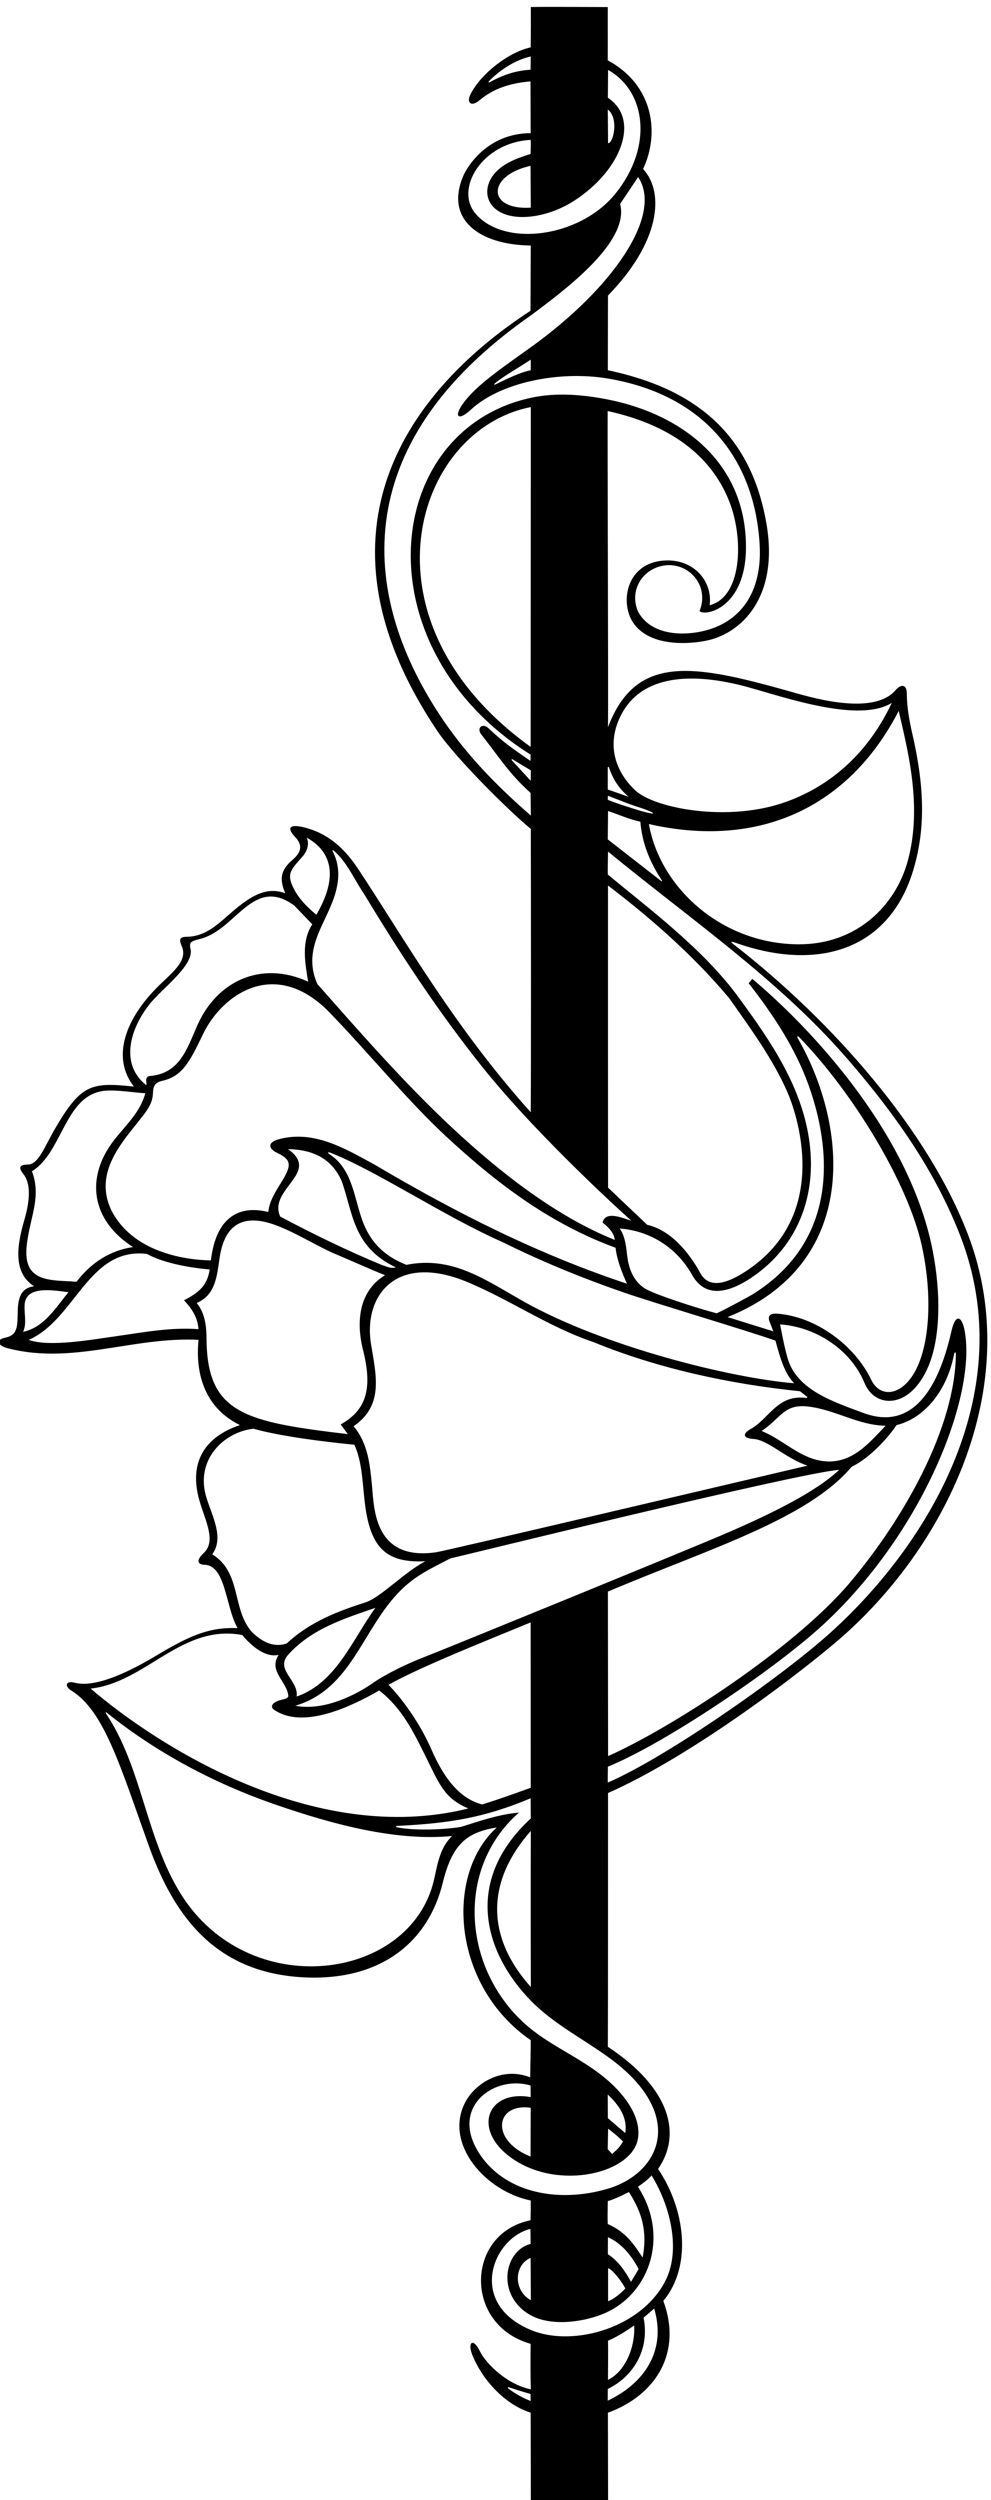 <?xml version="1.0" encoding="UTF-8" standalone="no"?>
<svg xmlns:inkscape="http://www.inkscape.org/namespaces/inkscape" xmlns:sodipodi="http://sodipodi.sourceforge.net/DTD/sodipodi-0.dtd" xmlns="http://www.w3.org/2000/svg" xmlns:svg="http://www.w3.org/2000/svg" version="1.1" id="svg1" width="369.801" height="932.351" viewBox="0 0 369.801 932.351">
  <defs id="defs1"></defs>
  <g id="g1" transform="translate(-179.627,-27.867)">
    <path id="path1" d="m 4066.96,4267.16 c -111.57,293.56 -379.91,598.79 -655.35,813.02 -13.18,10.25 -11.34,11.51 4.51,5.92 226.58,-79.89 431.63,-22.87 498.72,210.77 30.91,107.65 30.95,220.89 -3.93,373.16 -8.68,37.88 -15.93,76 -16.1,116.31 -0.1,22.9 -14.57,28.33 -31.73,8.48 -65.18,-75.39 -250.23,-16.16 -300.43,-2.08 -267.41,74.97 -427.85,104.08 -506.22,-101.34 1.28,72.19 -1.72,794.37 -0.93,886.37 191.04,-41.85 297,-137.61 342.48,-256.71 39.36,-103.04 34.63,-264.31 -56.32,-287.91 8.57,63.45 -39.49,125.55 -117.88,125.77 -112.4,-0.9 -133.78,-109.89 -100.62,-168.24 38.45,-67.67 139.73,-70.63 208.4,-56.97 98.96,19.68 205.09,122.13 169.46,328.17 -42.81,247.54 -193.82,377.19 -445.04,430.36 l 0.4,209.44 c 143.8,147.02 161.07,286.95 98.51,354.69 47.26,100.26 29.55,235.38 -99.16,304.81 0.38,38.81 -0.16,119.05 0.14,149.3 -23.67,-0.01 -187.81,1.15 -215.98,0.04 0.19,-42.4 0.2,-68.25 -0.37,-113.02 -65.51,-14.34 -142.56,-77.77 -168.78,-131.54 -12.52,-25.69 3.3,-34.87 23.92,-17.81 29.69,24.57 69.29,47.54 144.36,53.96 l 0.4,-145.2 c -123.28,-0.31 -179.24,-96.98 -188.86,-119.42 -52.79,-123.21 45.61,-193.96 189.12,-195.62 L 2839,6858.94 c -368.29,-240.35 -622.68,-640.1 -261.86,-1177.73 51.15,-76.21 204.08,-227.42 262.72,-275.18 0.48,-162.39 0.84,-721.37 -0.25,-794.53 -214.93,239.63 -352.91,483.58 -483.53,681.38 -36.08,54.63 -81.29,99.39 -151.01,117.11 -46.22,11.74 -48.23,-4.05 -26.69,-26.34 23.76,-24.59 15.86,-44.65 -7.09,-64.39 -30.4,-26.17 -39.18,-50.37 -20.27,-93.73 -58.23,21.42 -105.28,-13.4 -160.95,-62.37 -33.7,-29.66 -67.12,-58.79 -113.98,-59.57 -26.55,0.2 -21.46,-12.02 -15.07,-27.46 17.8,-43.09 -33.65,-77.3 -73.24,-118.12 -91.04,-93.87 -121.89,-197.38 -61.38,-274.56 -121.64,13.23 -149.34,5.97 -222.97,-120.66 -26.38,-45.36 -44.86,-97.55 -73.94,-97.85 -24.27,-0.25 -28.07,-8.39 -13.56,-26.4 20.91,-25.96 19.7,-71.85 3.02,-128.74 -20.69,-70.56 -33.02,-148.19 27.43,-186.21 -43.2,-5.49 -45.81,-42.77 -46.21,-79.09 -0.47,-42.96 -5.1,-58.59 -35.08,-65.14 -29.12,-6.37 -19.71,-22.66 6.88,-29.54 99.3,-25.72 194.18,-13.84 289.83,0.92 80.37,12.4 161.29,26.83 245.83,22.68 -10.09,-100.18 20.79,-192.35 116.1,-239.11 -102.21,-34.13 -143.33,-107.96 -113.67,-211.54 15.74,-55 47.94,-113.18 12.71,-146.48 -23.83,-22.53 -17.35,-33.03 2.13,-33.72 38.76,-1.36 51.67,-52.97 61.95,-88.87 8.65,-30.23 15.16,-61.84 30.26,-88.68 -72.05,2.8 -124.97,-15.04 -224.68,-75.09 -113.3,-68.23 -187.73,-89.7 -233.13,-77.86 -23.19,6.04 -29.66,-9.21 -8.19,-22.5 91.82,-56.8 136.93,-211.91 216.43,-433.45 66.04,-184.04 175.57,-352.27 423.54,-369.64 221.59,-15.52 359.99,94.3 401.61,263.9 25.73,104.83 63.91,141.99 151.76,155.58 -146.5,-131.55 -125.83,-444.09 95.12,-596.44 0.41,-16.7 -1.46,-87.28 -1.38,-104.19 -77.19,30.8 -155.14,-14.75 -183.87,-72.9 -56.84,-115.05 58.65,-246.59 185.19,-272.39 0.4,-21.99 -0.05,-38.18 -0.48,-55.48 -180.88,-35.99 -189.65,-292.4 0.29,-346.44 -0.31,-32.51 -0.67,-90.12 0.48,-127.54 -72.56,15.05 -129.07,78.4 -142.05,105.41 -19.95,41.53 -35.71,25.89 -22.41,-7.89 27.59,-70.04 91.21,-140.057 164.09,-163.022 l 0.51,-246.574 216.74,-0.137 -0.5,246.574 c 136.91,50.099 208.64,170.509 155.45,313.639 80.91,96.53 62.62,255.36 -14.7,369.97 67.4,96.91 34.66,226.77 -140.91,342.49 0.52,58.3 0.52,711.59 0.52,711.59 211.99,93.44 489.68,297.22 635.37,419.58 309.63,260.07 537.12,718.54 375.05,1144.95 z M 2777.09,1032.75 c -3.4,2.71 -2.05,4.85 3.17,3.03 18.99,-6.64 48.03,-15.3 58.87,-18.29 -0.21,-5.65 0.45,-12.27 0.33,-19.693 -18.18,7.033 -43.63,20.023 -62.37,34.953 z m 1095.05,4704.22 c 25.86,-113.05 66.67,-268.53 25.45,-420.41 -33.8,-124.51 -142.06,-234.51 -305.9,-234.11 -214.95,0.54 -388.5,156.92 -420.55,337.19 308.87,-70.29 561.17,46.25 701,317.33 z M 3056.6,5456.21 c 30.18,-10.16 57.02,-22.43 90.58,-30.05 5.27,-61.63 27.18,-114.49 60.62,-164.71 1.51,-2.28 -1.32,-2.19 -1.32,-2.19 l -150.71,117.44 z m -0.74,31.4 0.19,11.44 c 21.19,-7.78 57.46,-23.41 93.02,-34.28 33.75,-10.77 55.77,-24.09 -0.5,-8.34 -32.11,9.66 -64.44,19.91 -92.71,31.18 z m 27.69,216.12 c 52.83,139.5 210.93,142.65 366.95,99.38 107.54,-29.83 311.41,-100.54 402.25,-43.57 -70.08,-148.22 -177.76,-234.38 -295.65,-277.27 -161.88,-58.91 -370.13,-18.91 -424.13,31.8 -53.13,49.89 -76.58,117.94 -49.42,189.66 z m -24.59,-124.83 c 11.83,-34.76 27.8,-58.81 55.17,-82.75 l -58.31,20.39 -0.1,62.44 c 0,0 2.46,2.21 3.24,-0.08 z m -219.71,1955.85 c -39.46,-2.31 -72.91,-12.4 -114.1,-34.56 -3.49,-1.88 -5.5,-0.31 -2.8,2.44 32.15,32.75 76.05,60.63 117.32,69.28 z m -154.5,-403.49 c -59.51,69.64 18.9,199.83 154.7,206.83 0.51,-13.7 0.33,-22.31 -0.24,-39.45 -31.66,-9.91 -68.6,-22.42 -94.86,-48.23 -39.87,-39.2 -36.4,-96.94 19.46,-119.53 48.37,-19.56 129.6,-7.59 198.67,37.16 130.11,84.32 186.18,226.46 93.59,288.3 l 0.59,77.84 c 105.54,-58.84 127.89,-213.41 20.96,-346.43 -98.76,-122.85 -311.08,-152.21 -392.87,-56.49 z m 155.04,16.81 c -123.93,-7.66 -123.08,90.31 -0.7,117.18 z m 216.1,275.15 c 31.72,-24.34 15.65,-95.08 0.72,-94.5 z m -215.94,-1853.05 -0.38,-29.23 -53.79,58.45 0.97,2.83 z m -0.53,65.85 c -494.18,355.23 -326.6,888.96 0.44,952.8 z m -0.15,-21.68 -0.12,-17.68 c -45.09,30.55 -78.57,53.9 -117.42,91.11 -17.81,17.06 -35.08,0.87 -20.59,-17.25 46.41,-58.01 75.13,-106.88 138.06,-163.57 l 0.76,-63.47 c -94.73,82.11 -177.91,167.82 -244.87,266.06 -229.91,337.34 -282.13,768.77 245.09,1136.52 96.43,71.91 277.57,206.06 250.34,312.44 l 50.4,75.28 c 70.89,-104.99 -69.44,-310.75 -300.51,-476.77 -84.81,-60.93 -155.97,-108.29 -192.63,-161 -23.99,-34.49 -11.28,-47.08 24.46,-14.01 82.53,76.37 248.11,109.68 383.54,86.97 277.56,-46.54 412.92,-232.86 426.17,-466.18 7.68,-135.24 -55.47,-219.96 -162.45,-242.95 -61.35,-13.19 -144.69,-8.08 -178.91,55.98 -23.11,54.45 6.76,109.12 57.82,125.2 75.06,23.63 145.93,-47.36 114.87,-124.06 16.03,-16.42 129.31,8.9 130.28,176.49 1.43,245.3 -186.99,377 -386.86,416.51 -70.98,14.04 -145.54,20.34 -216.05,5.02 -420.83,-91.41 -478.21,-701.45 -1.38,-1000.64 z m 0.46,1077.74 c -26.23,-4.44 -70.22,-25.31 -94.78,-37.72 -10.9,-5.51 -8.91,-1.11 -3.6,3.05 26.85,21.04 65.74,42.72 98.24,64.42 0.45,-11.19 -0.21,-23.76 0.14,-29.75 z m -552.27,-1347.2 c 38.49,-34.47 55.96,-79.09 82.48,-117.81 101.42,-168.07 209.99,-333.96 335.38,-490.36 162.66,-202.87 416.37,-429.19 416.37,-429.19 -20.92,5.44 -72.05,30.34 -80.51,-5.32 16.85,-13.08 32.28,-29.24 34.3,-48.67 -163.8,65.52 -322.17,189.25 -456.62,314.88 -134.67,125.83 -258.44,267.45 -377.92,402.74 -47.38,107.37 37.36,180.48 55.01,272.87 7.53,33.98 3.84,69.5 -11.79,98.46 -2,3.72 0.14,5.24 3.3,2.4 z m 769.22,-944.78 c -0.33,114.41 -0.38,776.88 -0.25,847.25 112.71,-85.99 234.98,-190.69 339.77,-315.55 60.07,-85.33 122.07,-169.71 163.02,-262.51 23.06,-52.25 130.16,-344.12 -117.58,-504.66 -38.5,-24.95 -98.51,-55.19 -126.33,-3.89 -20.52,37.86 -71.98,117.63 -148.93,135.21 z m 454.57,-379.48 9.05,-23.42 -128.24,39.92 c 372.04,149.43 339.42,533.37 197.12,781.38 -3.5,6.1 -0.8,8.16 4.21,2.98 155.66,-160.66 305.78,-413.32 343.15,-582.55 28.47,-128.92 23.42,-252.59 -7.26,-329.91 -36.14,-91.06 -106.6,-105.36 -134.34,-47.56 -46.31,96.48 -155.04,177.36 -263.81,185.28 -21.27,1.81 -28.46,-7.87 -19.88,-26.12 z m 15.01,-49.42 c 13.1,-48.83 26.13,-93.18 52.67,-119.65 -178.27,14.69 -533.3,102.81 -756.81,228.04 -108.63,60.87 -201.43,130.09 -331.19,104.05 -59.23,23.26 -102.82,61.3 -126.31,131.93 -21.74,65.4 -28.2,137.18 -87.62,176.95 -8.26,5.54 -8.1,9.05 1.94,5.07 130.28,-51.62 319.18,-178.63 481.83,-250.23 109.67,-54.42 224.17,-101.23 340.23,-141.32 85.38,-29.48 339,-104.71 425.26,-134.84 z M 2840,2158.53 c -128.32,143.49 -123.86,298.18 -0.15,437.66 -0.44,-141.91 -0.3,-378.26 0.15,-437.66 z m -295.74,926.67 c -51.94,-19.82 -112.08,-49.43 -148.31,-74.68 -45.72,-31.86 -135.45,-78.81 -216.98,-63.18 159.65,47.31 187.17,215.71 296.59,324.38 38.88,37.98 73.15,55.45 139.04,88.87 6.56,0.69 977.45,240.16 1090.68,248.32 -67.15,-63.05 -192.65,-124.68 -329.92,-183.41 -105.26,-45.03 -783.1,-321.99 -831.1,-340.3 z m 295.37,-367.81 c 0,0 -81.61,-30.14 -136.11,-46.79 -70.53,17.33 -113.82,88.59 -141.91,152.78 -49.23,112.44 -120.96,182.6 -120.96,182.6 87.28,49.93 287.86,129.1 398.72,175 0,0 0.39,-417.23 0.26,-463.59 z m -678.64,374.96 c 64.29,70.76 156.69,100.08 242.84,129.47 -63.58,-86.86 -109.71,-210.57 -220.98,-248.6 6.78,45.51 -63.48,75.82 -21.86,119.13 z m 1579,525.06 c 54.76,26.29 106.88,87.65 126,116.94 68.29,15.79 139.14,84.69 161.36,198.19 1.46,7.46 5.18,7.91 5.11,0.24 -1.93,-203.95 -143.82,-458.58 -298.34,-641.36 -155.62,-184.07 -502.27,-407.62 -677.43,-485.27 l -0.52,461.28 c 279.22,118.32 559.64,202.28 683.82,349.98 z m -64.91,14.85 c -75.06,1.76 -121.69,58.86 -187.52,85.54 55.82,37.81 62.88,76.84 131.88,68.39 76.13,-9.32 139.76,-52.77 215.99,-53.66 -44.33,-45.96 -88.86,-101.1 -160.35,-100.27 z m -61.7,178.14 c -81.83,10.78 -103.28,-57.04 -156.69,-87.14 -24.15,-13.62 -21.28,-26.12 8.59,-27.95 39.85,-2.44 92.49,-56.08 151.14,-74.67 -130.9,-30.49 -1015.27,-238.98 -1041.9,-242.87 -174.87,-25.47 -174.13,123.46 -180.2,185.98 -5.74,59.25 -10.85,118.53 -51.6,167.37 83.59,57.91 64.26,137.97 48.9,229.97 -22.17,132.73 67.36,260.18 273.72,172.91 119.15,-50.38 229.29,-126.6 349.6,-166.68 181.48,-74.52 383.87,-117.98 580.28,-138.14 l 20.33,-15.8 c 0,0 0.28,-3.31 -2.17,-2.98 z m -1454.7,697.81 c 56.43,-1.34 118.05,-17.32 150.03,-88.45 32.68,-89.26 30.52,-185.25 152.7,-243.38 -16.52,-3.95 -27.97,3.68 -38.67,6.49 -99.62,41.38 -190.86,85.84 -285.92,136.1 -34.86,77.28 114.95,122.91 21.86,189.24 z m 243.51,-43.95 c -81.71,44.38 -170.06,98.53 -269.46,71.57 -33.96,-9.21 -27.6,-27.47 -4.9,-38.1 37.49,-17.55 40.23,-31.94 21.22,-67.06 -13.09,-24.19 -42.66,-61.41 -45.67,-98.83 -85.44,21.02 -147.27,-18.02 -161.06,-135.74 -99.19,2.04 -223.94,34.78 -278.16,138.2 -42.05,85.29 0.23,156.66 50.94,221.33 44.86,57.19 63.45,73.55 64.83,111.85 0.53,14.61 3.5,27.06 25.01,31.93 55.84,12.63 76.33,49.44 115.04,130.72 53.37,112.07 206.94,222.84 363.8,52.17 98.88,-102.46 211.02,-238.73 316.95,-337.21 155.65,-144.7 302.89,-249.59 477.02,-313.57 3.82,-42.28 32.05,-100.84 32.05,-100.84 -248.42,82.44 -477.69,197.73 -707.61,333.58 z m -203.85,863.04 c 12.17,13.68 21.71,34.63 12.84,54.29 74.49,-41.93 86.36,-114.51 27.06,-216.24 -24.9,20.4 -47.5,43.17 -61.85,70.21 -23.11,43.54 -11.39,54.24 21.95,91.74 z m -427.53,-412.03 c 33.62,42.31 122.44,106.48 114.81,152.61 -6.37,22.88 3.75,23.56 28.91,30.33 99.25,26.71 147.29,177.33 261.92,92.68 l 50.34,-52.43 c -31.85,-48.79 -20.03,-108.81 -11.7,-160.75 -132.38,60.38 -256.56,1.42 -311.43,-123.67 -28.43,-64.79 -49.02,-135.33 -134.98,-141.08 -12.58,-5.21 -5.8,-15.8 -7.46,-25.83 -74.79,58.93 -46.46,157.6 9.59,228.14 z m -327.75,-587.53 c 8.42,38.31 13.14,76.65 -2.85,118.21 89.14,55.28 91.96,221.46 211.79,226.36 33.98,1.39 70.55,-5.29 106.28,-7.49 -13.9,-52.44 -54.02,-88.8 -86.19,-129.66 -84.36,-107.17 -64.8,-227.32 51.68,-301.66 -62.68,-9.11 -116.69,-42.44 -158.45,-97.37 -34.28,3.3 -76.59,0.64 -106.43,15.69 -54.27,27.36 -32.1,101.8 -15.83,175.92 z m -23.33,-254.56 c 4.5,50.3 71.33,40.84 122.91,33.71 -37.18,-45.15 -68.18,-98.42 -127.32,-111.14 11.29,23.38 2.25,53.23 4.41,77.43 z m 258.95,-89.27 c -69.67,-9.71 -189.03,-31.71 -247.54,-10.69 131.17,57.47 167.5,260.84 331.74,241.05 65.52,-36.32 176.2,-43.5 176.2,-43.5 -6.79,-39.29 -22.28,-61.25 -72.24,-86.42 22.95,-24.4 38.32,-48.35 40.6,-81.08 -77.43,5.94 -153.99,-8.92 -228.76,-19.36 z m 251.42,-9.39 c -0.31,36.57 -3.58,72.36 -27.6,102.27 53.11,22.35 56.73,75.76 64.27,126.8 15.72,106.32 79.28,120.62 158.76,90.79 53.95,-20.25 103.11,-51.78 158.48,-77.23 48.93,-20.23 100.49,-44.07 146.76,-62.49 -87.83,-53.93 -74.35,-159.33 -61.96,-208.52 25.94,-103.07 14.29,-167.05 -62.27,-210.06 l 19.83,-27.12 c -286.99,34.26 -394.48,56.81 -396.27,265.56 z m 16.05,-602.58 c 33.35,46.58 0.89,103.88 -16.08,157.99 -33.43,106.61 48.23,185.08 131.88,194.2 95.77,-27.79 282.85,-44.88 282.85,-44.88 23.1,-49.82 22.6,-112.07 30.27,-169.9 15.82,-119.31 59.23,-162.24 168.82,-156.87 -60.43,-32.21 -121.94,-97.98 -164.9,-114.28 -80.74,-25.88 -158.85,-55.36 -223.91,-116.28 -39.48,-12.95 -72.32,7.1 -98.83,33.33 -55.55,65 -27.57,165.68 -110.1,216.69 z m 84.07,-226.22 c 25.56,-30.69 64.5,-64.22 102.14,-55.72 -30.03,-46.12 25.05,-75.37 27.25,-116.51 -2.81,-6.23 -12.77,-7.75 -22.36,-10.35 -24.5,-6.64 -29.08,-19.27 -17.54,-27.18 58.99,-40.42 157.13,-25 294.84,54.23 63.71,-49.26 96.35,-116.67 129.4,-183.35 40.72,-82.11 53.2,-118.59 120.6,-147.59 -434.03,-108.04 -876.19,178.81 -1059.63,336.21 154.78,16.98 255.21,181.8 425.3,150.26 z m 537.92,-686.94 c -66.18,-284.84 -520.7,-344.09 -710.64,-38.51 -98.2,157.98 -108.06,353.42 -209.49,505.23 -2.08,3.13 -0.56,4.59 2.35,2.23 141.15,-113.55 303.37,-198.57 468.16,-255.87 175.79,-61.13 347.71,-104.31 500.44,-89.84 -35.04,-33.63 -40.67,-79.58 -50.82,-123.24 z M 3055.71,998.734 c -0.34,8.996 0.36,25.196 0.17,32.896 68.87,33.07 118.6,107.86 100.42,199.67 l 29.73,25.79 c 34.19,-115.02 -24.22,-208.02 -130.32,-258.356 z m 0.82,168.056 c 28.04,12.6 43.64,22.61 73.37,42.82 3.37,-58.77 -23.9,-128.73 -73.55,-152.43 0,0 0.82,87.49 0.18,109.61 z m 164.4,175.32 c -62.87,-136.38 -259.45,-195.66 -380.7,-145.22 -179.71,74.75 -107.6,257.31 -1.51,283.57 0.71,-15.07 0.08,-29.6 0.82,-42.13 -75.33,-18.57 -98.1,-145.3 -0.26,-199.9 60.4,-33.71 156.23,-18.07 211.65,7.18 123.58,56.31 178.02,216.59 89.57,352.88 13.79,9.62 29.98,21.65 38.17,31.9 56.65,-92.46 78.57,-209.53 42.26,-288.28 z m -380.97,-61.68 c -48.66,26.45 -48.37,97.93 -0.64,118.8 0.08,-23.62 0.64,-118.8 0.64,-118.8 z m 216.29,128.84 c -0.37,16.1 -0.03,28.42 0.11,47.69 35.61,-15.07 65.74,-49.85 86.02,-89.33 l -21.43,-35.69 c -15.09,28.56 -37.01,60.11 -64.7,77.33 z m 48.8,-95.95 c -7.19,-7.95 -27.25,-27.42 -48.34,-35.86 v 92.58 c 13.47,-3.47 41.45,-41.84 48.34,-56.72 z m -49.37,180.75 c -0.69,17.3 -0.32,42.99 0.33,64.66 10.24,1.04 48.43,19.28 59.06,25.09 38.75,-60.24 51.78,-113.24 38.57,-183.84 -23.1,34.49 -45.51,71.36 -97.96,94.09 z m 2.28,467.49 c 220.8,-159.51 146.89,-324.83 -3.09,-368.82 -141.83,-41.6 -296.19,-10 -365.33,108.71 -72.29,124.14 49.73,211.12 149.72,180.97 0.27,-9.91 -0.06,-21.39 0.2,-32.43 -123.37,21.73 -166.44,-94.02 -49.71,-173.61 131.51,-89.67 335.74,-39.34 350.92,58.01 7.11,45.59 -17.72,101.63 -79.31,157.54 -69.04,62.68 -157.33,96 -226.31,153.44 -182.52,151.98 -213.09,439.54 -28.52,602.4 -56.84,-4.79 -113.07,-24.88 -162.29,-40.03 -29.02,-5.3 -116.81,-12.99 -178.57,-1.57 -5.58,1.03 -5.24,4.04 0.08,4.3 143.95,7 242.93,22.47 373.64,77.4 l 0.35,-56.66 c -192.59,-177.88 -127.7,-380.82 1.65,-512.37 62.02,-63.07 145.05,-105.61 216.57,-157.28 z m -218.39,-141.47 -0.44,-136.88 c -114.49,45.68 -98.87,150.74 0.44,136.88 z m 217.22,-58.7 c 0,0 15.8,-12.27 22.57,-17.91 6.77,-5.64 19.33,-18.05 19.33,-18.05 0,0 -9.17,-14.68 -14.82,-20.32 -5.64,-5.64 -15.8,-14.67 -15.8,-14.67 l -12.41,13.4 z m -1.04,95.71 c 43.54,-40.63 54.07,-74.68 49.18,-107.79 -13.42,10.85 -31.77,27.12 -48.87,41.57 -0.16,35.96 -0.31,66.22 -0.31,66.22 z m 625.76,1295.99 c -140.13,-126.57 -464.79,-352.02 -625.64,-421.11 -0.48,14.05 0.35,32.68 0.29,44.58 149.49,60.58 431.36,248.32 576.07,373.22 294.4,254.07 459.2,656.33 425.22,847.26 -7.75,43.52 -25.82,51.79 -37.45,0.57 -65.37,-288.04 -200.09,-247.04 -252.71,-227.22 -77.95,29.37 -177.46,61.23 -205.43,146.6 -9.73,29.72 -22.56,99.65 -22.56,99.65 101.13,-7.13 198.38,-70.87 237.33,-165.18 29.35,-71.02 128.11,-73.61 179.13,48.64 38.09,91.27 32.75,229.94 7.33,344.16 -73.17,328.69 -352.76,616.7 -501.91,741.31 l -9.97,-12.4 c 68.93,-88.25 130.57,-181.73 167.77,-284.96 64.33,-178.55 87.57,-434.4 -155.99,-586.85 -7.2,-4.51 -71.9,-39.86 -101.5,-53.61 -58.56,15.2 -176.47,53.84 -201.49,69.55 -36,22.62 -46.23,63.23 -49.65,91.45 -3.27,27.06 -5.6,54.69 -21.1,76.8 87.71,-6.76 161.36,-55.52 203.2,-130.19 33.89,-60.47 93.38,-56.09 165.02,-8.54 161.71,107.34 216.17,308.4 122.71,530.01 -39.78,94.34 -101.17,180.65 -165.06,267.26 -100.36,132.56 -248.52,241.79 -359.1,333.97 -0.75,12.36 0.5,47.67 0.43,64.44 224.86,-184.8 476.89,-357.51 667.92,-577.05 135.2,-155.38 249.25,-316.72 320.35,-500.06 168.23,-433.82 -84.16,-860.25 -363.21,-1112.3" style="fill:#000000;fill-opacity:1;fill-rule:nonzero;stroke:none" transform="matrix(0.133,0,0,-0.133,0,1056)"></path>
  </g>
</svg>
